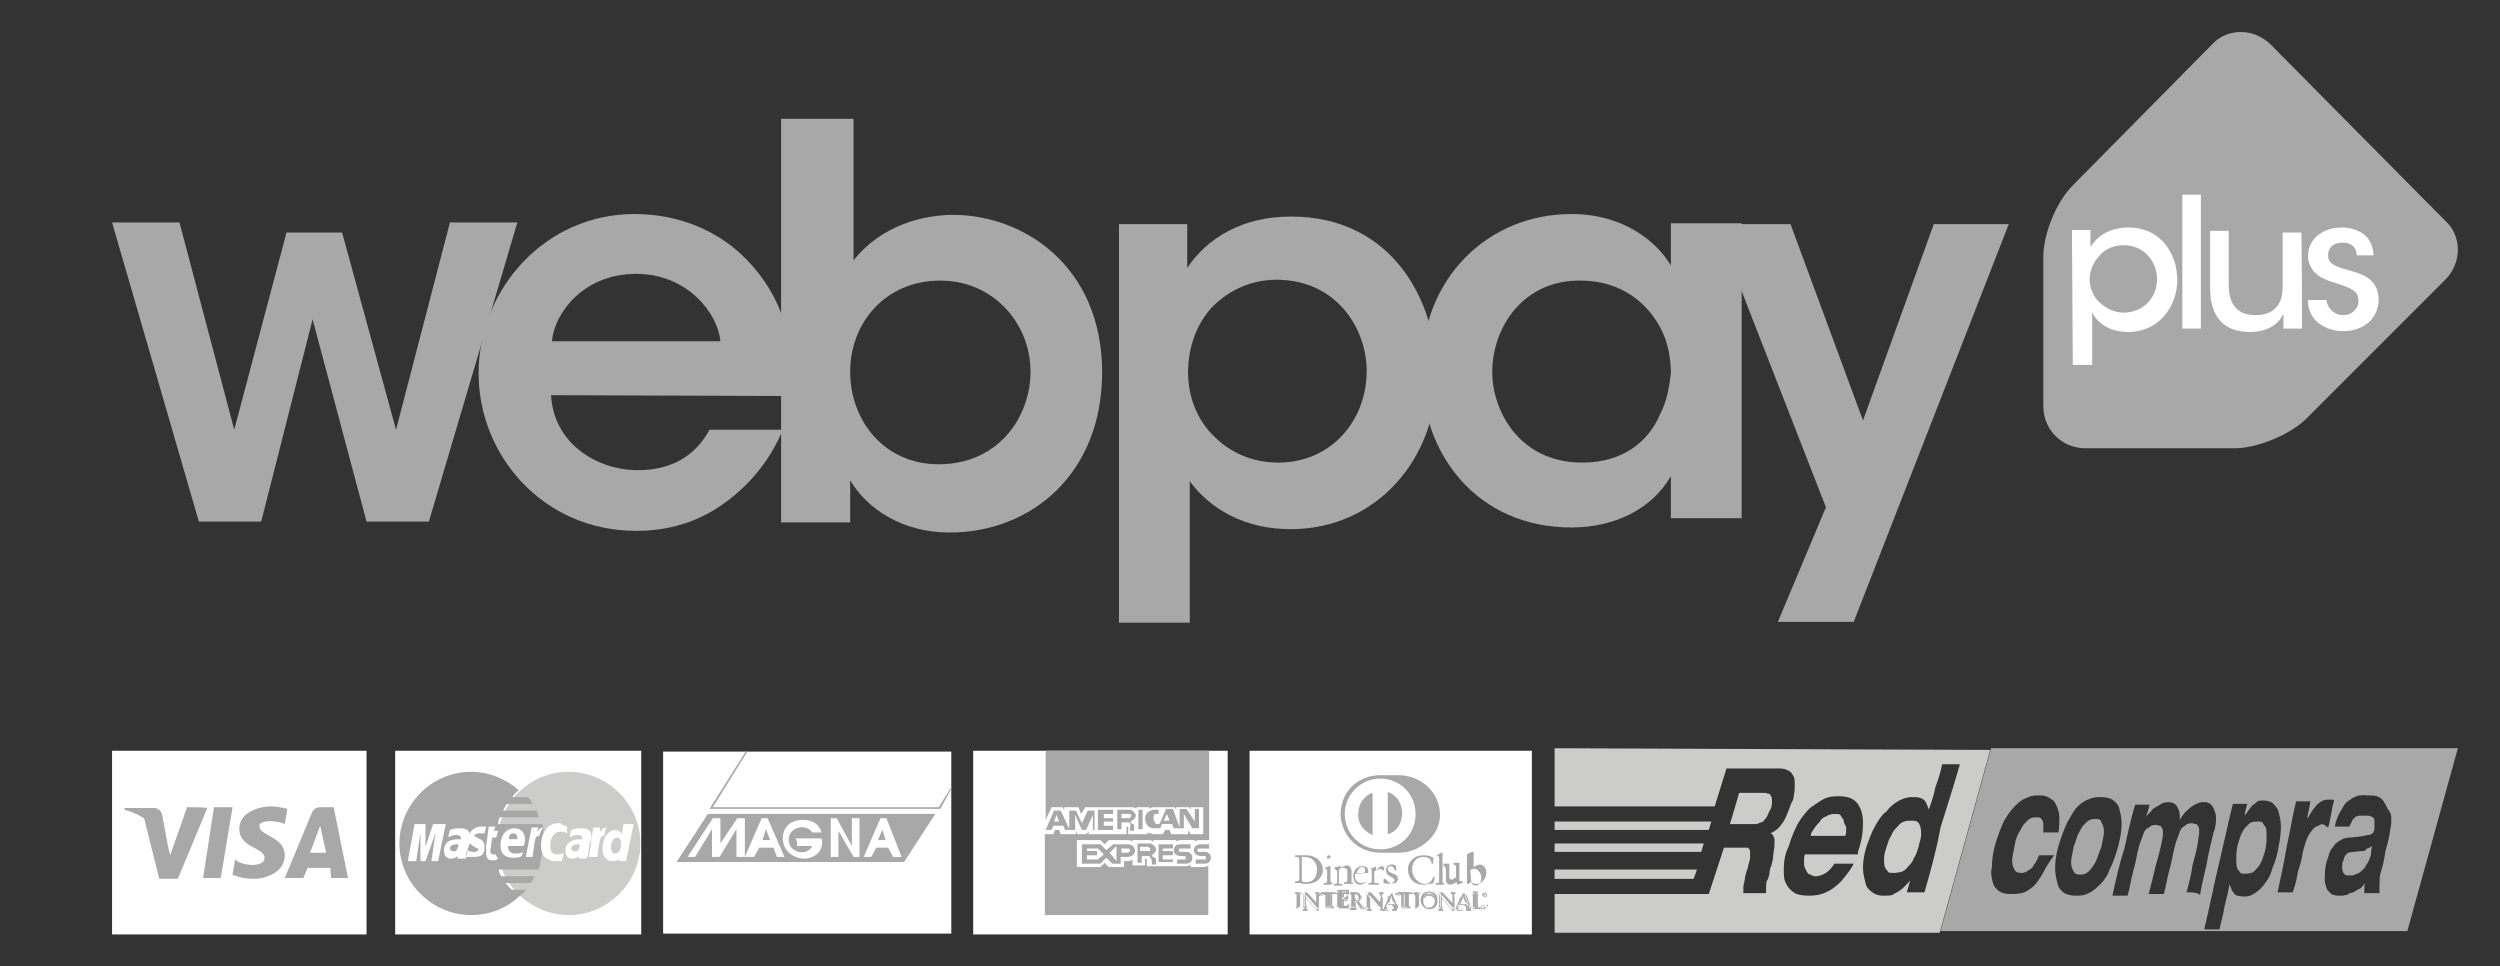 <?xml version="1.0" encoding="utf-8"?>
<!-- Generator: Adobe Illustrator 21.1.0, SVG Export Plug-In . SVG Version: 6.00 Build 0)  -->
<svg version="1.1" id="Layer_1" xmlns="http://www.w3.org/2000/svg" xmlns:xlink="http://www.w3.org/1999/xlink" x="0px" y="0px"
	 viewBox="0 0 296.7 114.7" style="enable-background:new 0 0 296.7 114.7;" xml:space="preserve">
<rect x="0" y="0" width="296.7" height="114.7" fill="#333333" stroke="none"/>
<style type="text/css">
	.st0{fill:#FFFFFF;}
	.st1{fill:#A9A8A8;}
	.st2{fill:#CCCCCA;}
</style>
<g>
	<g>
		<polygon class="st0" points="78.7,89.2 112.9,89.2 112.9,110.8 78.7,110.8 		"/>
		<g>
			<polygon class="st1" points="90.5,99.7 91.4,99.7 90.9,98.4 			"/>
			<path class="st1" d="M104.2,99.7h0.9l-0.4-1.3C104.7,98.6,104.2,99.7,104.2,99.7z"/>
			<path class="st1" d="M84,96.6l-3.7,5.7h27l3.7-5.7H84z M88.3,101.7h-0.9v-3.3l-2,3.3h-0.9v-3.3l-2,3.3h-0.9l3-4.6h0.9v3l2-3h0.9
				V101.7z M92.2,101.7l-0.4-1.1h-1.7l-0.6,1.1h-1.1l2-4.6h0.7l2,4.6H92.2z M95.5,101.9c-1.3,0-2.6-0.9-2.6-2.4
				c0-1.3,0.9-2.2,2.4-2.2c1.3,0,2,0.7,2.2,1.5c-0.4,0-0.7,0-1.1,0c-0.7-1.1-2.8-0.7-2.8,0.9c0,1.5,2.2,2,2.8,0.7
				c-0.6,0-1.3,0-1.8,0c0-0.4,0-0.6-0.2-0.9c1.1,0,2,0,3.1,0C97.9,101,96.6,101.9,95.5,101.9z M102.2,101.7h-0.9l-1.8-3.1v3.1h-0.9
				v-4.6h0.7l1.8,3.3v-3.3h0.9v4.6H102.2z M106,101.7l-0.6-1.1H104l-0.6,1.1h-0.9l2-4.6h0.7l1.8,4.6H106z"/>
		</g>
		<polygon class="st1" points="88.5,89.2 84.2,96 111.6,96 112.9,93.6 112.9,93.4 111.4,95.8 84.6,95.8 88.7,89.2 		"/>
	</g>
	<rect x="46.9" y="89.1" class="st0" width="29.2" height="21.8"/>
	<rect x="13.3" y="89.1" class="st0" width="30.2" height="21.8"/>
	<g>
		<g>
			<path class="st1" d="M248.6,97.2c-0.4,0-0.7,0.1-1,0.4c-0.3,0.3-0.6,0.6-0.8,1.1c-0.3,0.4-0.4,1.1-0.7,1.8
				c-0.1,0.7-0.3,1.3-0.3,1.8s0.1,0.8,0.3,1.1c0.1,0.3,0.4,0.4,0.8,0.4c0.4,0,0.7-0.1,1-0.4c0.3-0.3,0.6-0.7,0.8-1.1
				c0.3-0.6,0.4-1.1,0.7-1.8c0.1-0.7,0.3-1.3,0.3-1.8c0-0.4-0.1-0.8-0.3-1.1C249.3,97.2,249.1,97.2,248.6,97.2z"/>
			<path class="st1" d="M268.5,97.6c-0.1-0.1-0.4-0.1-0.6-0.1c-0.3,0-0.4,0-0.7,0.1c-0.3,0.1-0.4,0.3-0.7,0.6
				c-0.3,0.3-0.4,0.6-0.6,1c-0.1,0.4-0.3,0.8-0.4,1.4s-0.1,1-0.1,1.4c0,0.4,0,0.7,0.1,1c0.1,0.3,0.3,0.4,0.4,0.6
				c0.1,0.1,0.4,0.1,0.6,0.1c0.3,0,0.4-0.1,0.7-0.1c0.3-0.1,0.4-0.3,0.7-0.6c0.3-0.3,0.4-0.6,0.6-1c0.1-0.4,0.3-0.8,0.4-1.4
				s0.1-1,0.1-1.4c0-0.4,0-0.7-0.1-1C268.7,97.9,268.6,97.8,268.5,97.6z"/>
			<path class="st1" d="M236.3,88.8l-6,21.7h55.4l6-21.7H236.3z M242.3,103.9c-0.4,0.6-0.7,1.1-1.1,1.4c-0.4,0.3-0.8,0.6-1.3,0.7
				s-0.8,0.1-1.3,0.1c-0.6,0-1-0.1-1.3-0.3c-0.4-0.3-0.7-0.6-0.8-1.1c-0.1-0.4-0.3-1.1-0.1-1.8c0-0.7,0.1-1.7,0.4-2.7
				c0.3-1,0.6-1.8,1-2.7c0.4-0.7,0.8-1.3,1.3-1.8c0.4-0.4,0.8-0.8,1.4-1c0.6-0.3,1-0.3,1.5-0.3c0.3,0,0.6,0,0.8,0.1
				c0.3,0.1,0.6,0.3,0.7,0.4c0.3,0.1,0.4,0.4,0.6,0.8c0.1,0.3,0.3,0.7,0.3,1.3s0,1.1-0.1,1.8c-0.6,0-1.3,0-1.8,0c0-0.4,0-0.8,0-1.1
				c-0.1-0.3-0.1-0.4-0.3-0.6c-0.1-0.1-0.4-0.1-0.6-0.1c-0.4,0-0.7,0.1-1,0.4c-0.3,0.3-0.6,0.6-0.8,1.1c-0.3,0.4-0.6,1.1-0.7,1.8
				c-0.1,0.7-0.3,1.3-0.3,1.8s0.1,0.8,0.3,1.1c0.1,0.3,0.4,0.4,0.8,0.4c0.3,0,0.6-0.1,0.8-0.3c0.3-0.1,0.6-0.4,0.7-0.7
				c0.3-0.3,0.4-0.7,0.6-1.1c0.6,0,1.3,0,1.8,0C243,102.5,242.7,103.2,242.3,103.9z M249.3,104.9c-0.4,0.4-0.8,0.8-1.4,1.1
				c-0.6,0.3-1,0.3-1.5,0.3c-0.6,0-1-0.1-1.4-0.3c-0.4-0.3-0.7-0.6-0.8-1.1c-0.1-0.4-0.3-1.1-0.3-1.8s0.1-1.7,0.4-2.7
				c0.3-1,0.6-1.8,1-2.7c0.4-0.7,0.7-1.3,1.1-1.8c0.4-0.4,0.8-0.8,1.4-1c0.6-0.3,1-0.3,1.5-0.3c0.6,0,1,0.1,1.4,0.3
				c0.4,0.3,0.7,0.6,0.8,1c0.1,0.4,0.3,1.1,0.3,1.8c0,0.7-0.1,1.5-0.4,2.7c-0.3,1-0.6,2-1,2.7C250.2,103.8,249.8,104.4,249.3,104.9z
				 M259.5,105.9c0.3-1.1,0.6-2.3,0.7-3.2c0.3-1.1,0.6-2.1,0.7-3.2c0.1-0.4,0.1-0.7,0.1-0.8c0-0.3,0-0.4-0.1-0.6
				c-0.1-0.1-0.1-0.3-0.3-0.3s-0.3-0.1-0.4-0.1s-0.4,0-0.6,0.1s-0.4,0.3-0.6,0.4c-0.1,0.1-0.3,0.4-0.4,0.8c-0.1,0.3-0.3,0.7-0.4,1.1
				c-0.3,1-0.4,2-0.7,3c-0.3,1-0.4,2-0.7,3c-0.6,0-1.3,0-1.8,0c0.3-1.1,0.6-2.3,0.8-3.2c0.3-1.1,0.6-2.1,0.8-3.2
				c0.1-0.4,0.1-0.7,0.1-0.8c0-0.3,0-0.4-0.1-0.6c-0.1-0.1-0.1-0.3-0.3-0.3c-0.1,0-0.3-0.1-0.4-0.1c-0.1,0-0.4,0-0.6,0.1
				c-0.1,0.1-0.4,0.3-0.6,0.4c-0.1,0.1-0.3,0.4-0.4,0.8c-0.1,0.3-0.3,0.7-0.4,1.1c-0.3,1-0.4,2-0.7,3c-0.3,1-0.4,2-0.7,3
				c-0.6,0-1.3,0-1.8,0c0.4-1.8,0.8-3.7,1.4-5.5c0.4-1.8,0.8-3.7,1.3-5.3c0.6,0,1.1,0,1.7,0c-0.1,0.6-0.3,1-0.4,1.5l0,0
				c0.1-0.3,0.3-0.4,0.6-0.7c0.1-0.3,0.4-0.4,0.7-0.6c0.3-0.1,0.4-0.3,0.7-0.4c0.3-0.1,0.6-0.1,0.7-0.1c0.3,0,0.6,0.1,0.8,0.3
				c0.1,0.1,0.3,0.4,0.4,0.7s0.1,0.7,0.1,1.1c0.4-0.7,0.8-1.1,1.3-1.5c0.4-0.3,1-0.6,1.4-0.6c0.3,0,0.6,0,0.7,0.1
				c0.3,0.1,0.4,0.3,0.6,0.6c0.1,0.3,0.3,0.7,0.3,1.1c0,0.4,0,1.1-0.3,1.8c-0.3,1.3-0.6,2.4-0.8,3.7c-0.3,1.3-0.6,2.5-0.8,3.7
				C260.7,105.9,260.2,105.9,259.5,105.9z M268.9,104.7c-0.4,0.6-0.8,1-1.3,1.3c-0.4,0.3-0.8,0.4-1.3,0.4c-0.3,0-0.6-0.1-0.8-0.1
				c-0.3-0.1-0.4-0.3-0.6-0.6c-0.1-0.3-0.3-0.6-0.3-0.8l0,0c-0.1,0.8-0.4,1.8-0.6,2.7c-0.1,0.8-0.4,1.8-0.6,2.7c-0.6,0-1.3,0-1.8,0
				c0.6-2.5,1.1-5.1,1.7-7.6c0.6-2.5,1.1-4.9,1.7-7.3c0.6,0,1.1,0,1.7,0c-0.1,0.4-0.3,1-0.3,1.4l0,0c0.3-0.4,0.6-0.8,0.8-1.1
				c0.3-0.3,0.6-0.4,0.7-0.6c0.3-0.1,0.4-0.1,0.7-0.1c0.4,0,0.8,0.1,1.1,0.3c0.3,0.3,0.6,0.6,0.7,1c0.1,0.4,0.3,1,0.3,1.8
				c0,0.7-0.1,1.5-0.3,2.5c-0.1,0.8-0.4,1.7-0.7,2.4C269.6,103.5,269.3,104.2,268.9,104.7z M274.7,98.2c-0.3,0.3-0.6,0.7-0.8,1.1
				c-0.3,0.6-0.4,1.1-0.6,1.8c-0.1,0.8-0.3,1.5-0.6,2.4c-0.1,0.8-0.3,1.5-0.6,2.4c-0.6,0-1.3,0-1.8,0c0.4-1.8,0.8-3.7,1.1-5.5
				c0.4-1.8,0.7-3.7,1.1-5.3c0.6,0,1.1,0,1.7,0c-0.1,0.7-0.3,1.4-0.4,2.1l0,0c0.3-0.4,0.4-0.7,0.7-1.1c0.3-0.3,0.4-0.6,0.6-0.7
				c0.1-0.1,0.4-0.3,0.6-0.4c0.3-0.1,0.4-0.1,0.7-0.1c0.1,0,0.1,0,0.3,0c0.1,0,0.3,0,0.3,0.1c-0.3,1.1-0.4,2.3-0.7,3.2
				c-0.1-0.1-0.3-0.1-0.4-0.3c-0.1,0-0.3-0.1-0.4-0.1C275.4,97.9,275.1,98,274.7,98.2z M283.8,97.2c0,0.4,0,0.7-0.1,1.1
				c-0.1,0.8-0.3,1.8-0.6,2.7c-0.1,0.8-0.3,1.8-0.6,2.7c-0.1,0.4-0.1,0.8-0.1,1.3c0,0.4,0,0.7,0,1c-0.6,0-1.3,0-1.8,0
				c0-0.1,0-0.4,0-0.6c0-0.1,0-0.4,0.1-0.6c-0.3,0.3-0.4,0.6-0.7,0.7c-0.3,0.1-0.6,0.4-0.7,0.4c-0.3,0.1-0.6,0.1-0.7,0.3
				c-0.3,0-0.4,0.1-0.7,0.1c-0.4,0-0.7,0-1-0.1c-0.3-0.1-0.4-0.3-0.7-0.6c-0.1-0.3-0.3-0.7-0.3-1.1c0-0.4,0-1,0.1-1.7
				c0.1-0.6,0.3-1,0.4-1.4c0.1-0.4,0.3-0.7,0.6-1c0.1-0.3,0.4-0.4,0.6-0.6c0.3-0.1,0.4-0.3,0.7-0.3c0.3-0.1,0.4-0.1,0.7-0.1
				c0.7-0.1,1.3-0.1,2-0.3c0.1,0,0.3,0,0.4-0.1c0.1-0.1,0.3-0.1,0.3-0.3c0.1-0.1,0.1-0.4,0.1-0.7c0-0.3,0-0.6,0-0.7
				c0-0.1-0.1-0.3-0.4-0.4c-0.1-0.1-0.4-0.1-0.8-0.1c-0.1,0-0.4,0-0.6,0c-0.1,0-0.3,0.1-0.4,0.1c-0.1,0.1-0.3,0.3-0.4,0.4
				c-0.1,0.3-0.3,0.6-0.4,0.8c-0.6,0-1.1,0-1.7,0c0.1-0.7,0.4-1.3,0.6-1.7c0.3-0.4,0.4-0.8,0.7-1.1c0.3-0.3,0.6-0.4,0.8-0.6
				c0.3-0.1,0.6-0.3,0.8-0.3c0.3,0,0.6-0.1,0.8,0c0.6,0,1,0,1.3,0.1c0.3,0.1,0.6,0.3,0.8,0.6c0.1,0.3,0.3,0.4,0.4,0.8
				C283.8,96.5,283.8,96.8,283.8,97.2z"/>
			<path class="st1" d="M280.4,101c-0.4,0-0.7,0.1-1.1,0.1c-0.3,0-0.4,0.1-0.6,0.1c-0.1,0-0.3,0.3-0.4,0.4c-0.1,0.1-0.1,0.4-0.3,0.8
				c0,0.3-0.1,0.6,0,0.8c0,0.3,0.1,0.4,0.3,0.6c0.1,0.1,0.3,0.1,0.6,0.1c0.1,0,0.4,0,0.6-0.1c0.1-0.1,0.4-0.1,0.6-0.3
				c0.1-0.1,0.4-0.3,0.6-0.6c0.1-0.3,0.3-0.4,0.4-0.7s0.3-0.6,0.3-1c0-0.3,0.1-0.6,0.1-0.8c-0.1,0.1-0.4,0.3-0.6,0.3
				C280.7,101,280.6,101,280.4,101z"/>
		</g>
		<g>
			<path class="st2" d="M218.8,97.3c-0.1-0.1-0.3-0.4-0.4-0.6c-0.1-0.1-0.4-0.1-0.7-0.1s-0.7,0.1-1,0.3c-0.3,0.1-0.6,0.3-0.7,0.6
				c-0.3,0.3-0.4,0.4-0.6,0.7s-0.3,0.4-0.4,0.6s-0.1,0.3-0.1,0.4l0,0c1.4,0,2.7,0,4.1,0l0,0c0-0.1,0.1-0.3,0.1-0.4
				c0-0.1,0-0.4,0-0.7C218.9,97.8,218.8,97.6,218.8,97.3z"/>
			<polygon class="st2" points="203.1,97.5 184.5,97.5 184.5,98.5 202.8,98.5 			"/>
			<polygon class="st2" points="202.2,100.1 184.5,100.1 184.5,101.1 201.9,101.1 			"/>
			<path class="st2" d="M227.5,97.5c-0.1-0.1-0.4-0.1-0.7-0.1c-0.3,0-0.6,0-0.8,0.1c-0.3,0.1-0.6,0.3-0.8,0.6
				c-0.3,0.3-0.6,0.6-0.7,1c-0.3,0.4-0.4,0.8-0.6,1.4s-0.3,1-0.3,1.4c0,0.4,0,0.7,0.1,1c0.1,0.3,0.3,0.4,0.4,0.6
				c0.1,0.1,0.4,0.1,0.7,0.1s0.6-0.1,0.8-0.1c0.3-0.1,0.6-0.3,0.8-0.6c0.3-0.3,0.6-0.6,0.7-1c0.3-0.4,0.4-0.8,0.6-1.4
				c0.1-0.6,0.3-1,0.3-1.4c0-0.4,0-0.7-0.1-1C227.8,97.8,227.7,97.6,227.5,97.5z"/>
			<path class="st2" d="M184.5,88.8v6.9h19l1.4-4.5c2.1,0,4.2,0,6.3,0c0.4,0,0.8,0.1,1.1,0.3c0.3,0.1,0.4,0.4,0.6,0.7
				c0.1,0.3,0.1,0.6,0.1,1s0,0.7-0.1,1.1c0,0.4-0.1,0.7-0.3,1c-0.3,0.8-0.6,1.7-1,2.3s-0.8,1-1.5,1.3l0,0c0.1,0,0.3,0.1,0.4,0.4
				c0.1,0.1,0.1,0.4,0.1,0.7s0,0.6-0.1,1c0,0.3-0.1,0.7-0.1,1c-0.1,0.3-0.1,0.7-0.3,1c0,0.1-0.1,0.4-0.1,0.7
				c-0.1,0.3-0.1,0.6-0.3,0.8c-0.1,0.3-0.1,0.6-0.1,0.8c0,0.3,0,0.6,0,0.7c-0.8,0-1.7,0-2.7,0c0-0.1,0-0.3,0-0.6
				c0-0.1,0-0.4,0.1-0.6c0-0.3,0.1-0.4,0.1-0.7c0.1-0.3,0.1-0.6,0.3-1c0.1-0.6,0.3-1,0.3-1.3c0-0.3,0-0.6,0-0.8
				c0-0.1-0.1-0.3-0.3-0.4c0.4,0,0.1,0,0,0c-1,0-2,0-2.8,0l-1.8,5.5h-1.1l0,0l0,0l0,0l0,0l0,0l0,0l0,0l0,0l0,0l0,0l0,0l0,0l0,0l0,0
				l0,0l0,0l0,0l0,0l0,0l0,0l0,0l0,0l0,0l0,0l0,0l0,0l0,0l0,0l0,0l0,0l0,0l0,0l0,0l0,0l0,0l0,0l0,0l0,0h-17.2v-1.8h16.5l0.4-1.1
				h-16.9v7.5h45.7l6-21.7L184.5,88.8L184.5,88.8z M220.5,101.4c-2.1,0-4.2,0-6.3,0l0,0c-0.1,0.3-0.1,0.6-0.1,0.8
				c0,0.3,0,0.6,0.1,0.8s0.3,0.6,0.4,0.7c0.3,0.1,0.6,0.3,0.8,0.3c0.4,0,0.8-0.1,1.3-0.4c0.4-0.3,0.7-0.6,1-1.1c0.7,0,1.5,0,2.3,0
				c-0.4,0.8-1,1.5-1.5,2.1c-0.6,0.6-1.1,1-1.8,1.3c-0.6,0.3-1.3,0.4-2,0.4s-1.3-0.1-1.7-0.3c-0.4-0.3-0.8-0.6-1-1.1
				c-0.3-0.4-0.3-1.1-0.3-1.8c0-0.7,0.1-1.7,0.6-2.7c0.3-1,0.7-2,1.1-2.7s1-1.4,1.4-1.8c0.6-0.4,1.1-0.8,1.7-1.1
				c0.6-0.3,1.3-0.3,1.8-0.3c1,0,1.7,0.3,2.1,0.8s0.7,1.3,0.7,2.3s-0.1,2.1-0.6,3.5C220.5,101.1,220.5,101.3,220.5,101.4z
				 M228.4,105.9c-0.7,0-1.4,0-2.1,0c0.1-0.4,0.3-1,0.4-1.4l0,0c-0.4,0.4-0.7,0.8-1.1,1.1c-0.4,0.3-0.7,0.4-1,0.6
				c-0.3,0.1-0.7,0.1-1,0.1c-0.6,0-1-0.1-1.4-0.4c-0.4-0.3-0.7-0.6-0.8-1.1c-0.1-0.4-0.3-1.1-0.3-1.8c0-0.7,0.1-1.5,0.4-2.5
				c0.3-0.8,0.6-1.7,1-2.4c0.4-0.7,0.8-1.4,1.4-1.8c0.4-0.6,1-1,1.5-1.3c0.6-0.3,1.1-0.4,1.5-0.4s0.7,0,1,0.1
				c0.3,0.1,0.6,0.3,0.7,0.6c0.1,0.3,0.3,0.6,0.3,0.8l0,0c0.3-0.8,0.6-1.7,0.8-2.7c0.3-0.8,0.6-1.7,0.8-2.7c0.7,0,1.4,0,2.1,0
				c-0.7,2.5-1.5,4.9-2.3,7.5C229.8,101,229.1,103.4,228.4,105.9z"/>
			<path class="st2" d="M209,97.6c0.1,0,0.3-0.1,0.4-0.3c0.1-0.1,0.3-0.3,0.4-0.6c0.1-0.3,0.3-0.6,0.4-0.8c0.1-0.4,0.1-0.7,0.1-0.8
				c0-0.3,0-0.4-0.1-0.6c-0.1-0.1-0.1-0.3-0.3-0.3s-0.3-0.1-0.4-0.1c-1,0-2,0-3.1,0c-0.4,1.3-0.7,2.5-1.1,3.7c1.1,0,2.1,0,3.1,0
				C208.7,97.8,208.8,97.6,209,97.6z"/>
		</g>
	</g>
	<g>
		<g>
			<polygon class="st1" points="26.2,104.2 24.1,104.2 25.4,95.8 27.6,95.8 			"/>
			<path class="st1" d="M22.2,95.8l-2,5.7l-0.3-1.2l0,0l-0.7-3.7c0,0-0.2-0.7-1-0.7h-3.4v0.2c0,0,1,0.2,2.3,1l1.8,7.2h2.2l3.5-8.4
				C24.6,95.8,22.2,95.8,22.2,95.8z"/>
			<path class="st1" d="M39.3,104.2h2l-1.7-8.4H38c-0.8,0-1,0.7-1,0.7l-3.2,7.7H36l0.5-1.2h2.7L39.3,104.2z M36.8,101.2L38,98
				l0.7,3.2H36.8z"/>
			<path class="st1" d="M33.8,97.8l0.3-1.8c0,0-1-0.3-2-0.3c-1,0-3.7,0.5-3.7,2.7c0,2.2,3,2.2,3,3.4s-2.7,1-3.5,0.2l-0.3,1.8
				c0,0,1,0.5,2.5,0.5s3.7-0.8,3.7-2.8c0-2.2-3-2.3-3-3.4C30.6,97.3,32.8,97.3,33.8,97.8z"/>
		</g>
		<path class="st1" d="M19.9,100.3l-0.7-3.7c0,0-0.2-0.7-1-0.7h-3.4v0.2c0,0,1.7,0.3,3.2,1.7C19.4,98.8,19.9,100.3,19.9,100.3z"/>
	</g>
	<g>
		<rect x="148.3" y="89.1" class="st0" width="33.5" height="21.8"/>
		<g>
			<path class="st1" d="M162.9,99.1v-5c-1,0.3-1.7,1.3-1.7,2.5C161.1,97.7,161.9,98.7,162.9,99.1z"/>
			<path class="st1" d="M163.8,101.2h2.2c2.5,0,4.9-2,4.9-4.5c0-2.7-2.3-4.7-4.9-4.7h-2.2c-2.5,0-4.7,1.8-4.7,4.7
				C159.2,99.2,161.2,101.2,163.8,101.2z M163.8,92.4c2.3,0,4.2,1.8,4.2,4.2s-1.8,4.2-4.2,4.2c-2.3,0-4.2-1.8-4.2-4.2
				S161.6,92.4,163.8,92.4z"/>
			<path class="st1" d="M166.4,96.5c0-1.2-0.7-2.2-1.7-2.5v5C165.8,98.7,166.4,97.7,166.4,96.5z"/>
			<path class="st1" d="M155,104.9c1.7,0,2-1.2,2-1.7c0-0.8-0.7-1.7-2-1.7c-0.3,0-0.7,0-0.8,0c-0.2,0-0.3,0-0.5,0v0.2
				c0.2,0,0.5,0,0.5,0.3v2.3c0,0.3-0.2,0.3-0.5,0.3v0.2c0.2,0,0.5,0,0.7,0C154.5,104.9,154.7,104.9,155,104.9z M154.5,101.7
				c0.2,0,0.2,0,0.3,0c1,0,1.5,0.7,1.5,1.5c0,0.7-0.3,1.5-1.3,1.5c-0.2,0-0.5,0-0.5-0.3C154.5,104.4,154.5,101.7,154.5,101.7z"/>
			<path class="st1" d="M158.2,104.9L158.2,104.9L158.2,104.9c-0.2-0.2-0.3-0.2-0.3-0.3v-1.8l0,0c0,0,0,0-0.2,0c0,0-0.3,0.2-0.5,0.2
				l0,0c0.2,0.2,0.3,0.2,0.3,0.3v1.3c0,0.2-0.2,0.2-0.2,0.2h-0.2v0.2c0.2,0,0.3,0,0.5,0S158.1,104.9,158.2,104.9z"/>
			<path class="st1" d="M157.7,101.9c0.2,0,0.2-0.2,0.2-0.2c0-0.2-0.2-0.2-0.2-0.2c-0.2,0-0.2,0.2-0.2,0.2
				C157.4,101.9,157.6,101.9,157.7,101.9z"/>
			<path class="st1" d="M160.7,104.8L160.7,104.8c-0.2,0-0.3,0-0.3-0.2v-1.2c0-0.3-0.2-0.7-0.5-0.7c-0.3,0-0.5,0.2-0.8,0.3v-0.3l0,0
				c-0.2,0.2-0.5,0.2-0.7,0.2v0.2c0.2,0.2,0.3,0.2,0.3,0.3v1.3c0,0.2-0.2,0.2-0.2,0.2h-0.2v0.2c0.2,0,0.3,0,0.5,0s0.3,0,0.5,0v-0.2
				h-0.2c-0.2,0-0.2,0-0.2-0.2v-1.5c0.2-0.2,0.3-0.2,0.5-0.2c0.3,0,0.5,0.2,0.5,0.3v1.2c0,0.2-0.2,0.2-0.2,0.2h-0.2v0.2
				c0.2,0,0.3,0,0.5,0C160.4,104.9,160.6,104.9,160.7,104.8L160.7,104.8L160.7,104.8z"/>
			<path class="st1" d="M162.4,103.6L162.4,103.6C162.6,103.6,162.6,103.6,162.4,103.6c0-0.7-0.3-0.8-0.8-0.8c-0.3,0-1,0.3-1,1.2
				c0,0.3,0.2,1,0.8,1c0.3,0,0.7-0.2,0.8-0.5l0,0c-0.2,0.2-0.3,0.3-0.7,0.3c-0.3,0-0.7-0.3-0.7-0.8c0-0.2,0-0.2,0-0.3L162.4,103.6
				L162.4,103.6z M161.7,102.9c0.3,0,0.3,0.2,0.3,0.5c0,0,0,0.2-0.2,0.2h-0.8C161.2,103.1,161.4,102.9,161.7,102.9z"/>
			<path class="st1" d="M163.8,103.1c0.2,0,0.2,0.2,0.3,0.2c0.2,0,0.2-0.2,0.2-0.2c0-0.2-0.2-0.3-0.3-0.3c-0.3,0-0.5,0.3-0.7,0.5
				l0,0v-0.5l0,0c0,0-0.2,0.2-0.7,0.3l0,0c0,0,0.2,0,0.2,0.2v1.3c0,0.2-0.2,0.2-0.2,0.2h-0.2v0.2c0.2,0,0.3,0,0.5,0s0.3,0,0.7,0
				v-0.2h-0.3c-0.2,0-0.2,0-0.2-0.2v-1.2C163.4,103.3,163.6,103.1,163.8,103.1z"/>
			<path class="st1" d="M165.1,104.8c-0.3,0-0.5-0.3-0.7-0.5h-0.2v0.5C164.6,104.9,164.9,104.9,165.1,104.8c0.5,0.2,0.8-0.2,0.8-0.5
				c0-0.8-1.2-0.5-1.2-1.2c0-0.2,0.2-0.3,0.3-0.3c0.3,0,0.5,0.2,0.5,0.5h0.2v-0.5c-0.2-0.2-0.3-0.2-0.5-0.2c-0.5,0-0.7,0.3-0.7,0.7
				c0,0.8,1,0.7,1,1.2C165.4,104.6,165.4,104.8,165.1,104.8z"/>
			<path class="st1" d="M170.1,104.8l0.2-0.7h-0.2c-0.2,0.5-0.5,0.8-1,0.8c-0.7,0-1.5-0.7-1.5-1.7c0-1.2,0.8-1.5,1.3-1.5
				c0.5,0,1,0.2,1,0.8h0.2v-0.7c-0.3-0.2-0.7-0.3-1.2-0.3c-1,0-1.8,0.7-1.8,1.7c0,1,0.7,1.8,1.8,1.8
				C169.5,104.9,170,104.9,170.1,104.8z"/>
			<path class="st1" d="M170.5,101.6c0.2,0,0.3,0,0.3,0.3v2.7c0,0.2-0.2,0.2-0.2,0.2h-0.2v0.2c0.2,0,0.3,0,0.5,0c0.2,0,0.3,0,0.5,0
				v-0.2l0,0c-0.2,0-0.2,0-0.2-0.2v-3.4l0,0c0,0,0,0-0.2,0C170.8,101.4,170.6,101.4,170.5,101.6L170.5,101.6L170.5,101.6z"/>
			<path class="st1" d="M171.6,103.3v1.2c0,0.3,0.3,0.5,0.5,0.5c0.3,0,0.5-0.2,0.8-0.3v0.3l0,0c0.2,0,0.5-0.2,0.7-0.2v-0.2h-0.2
				c0,0-0.2,0-0.2-0.2v-1.8v-0.2c0,0-0.3,0-0.7,0v0.2c0.2,0,0.3,0.2,0.3,0.2v1.3c-0.2,0.2-0.5,0.3-0.5,0.3c-0.3,0-0.3-0.3-0.3-0.5
				v-1.2c0-0.2,0-0.2,0-0.2s-0.5,0-0.7,0v0.2C171.6,102.9,171.6,103.1,171.6,103.3z"/>
			<path class="st1" d="M174.1,101.9v2.2c0,0.3,0,0.5,0,0.8h0.2l0.2-0.2c0.2,0,0.3,0.2,0.7,0.2c0.7,0,1.2-0.7,1.2-1.3
				c0-0.5-0.3-1-0.8-1c-0.3,0-0.5,0.2-0.7,0.3v-1.8l0,0c0,0,0,0-0.2,0s-0.3,0.2-0.5,0.2l0,0C174,101.6,174.1,101.6,174.1,101.9z
				 M174.5,103.3c0.2-0.2,0.3-0.2,0.5-0.2c0.3,0,0.8,0.5,0.8,1c0,0.5-0.2,1-0.7,1c-0.3,0-0.5-0.3-0.5-0.5L174.5,103.3L174.5,103.3z"
				/>
			<path class="st1" d="M153.7,105.9L153.7,105.9L153.7,105.9c0.2,0,0.2,0,0.2,0.2v1.3c0,0.2-0.2,0.2-0.2,0.2l0,0l0,0
				c0.2,0,0.2,0,0.3,0c0.2,0,0.3,0,0.3,0l0,0l0,0c-0.2,0-0.2,0-0.2-0.2v-1.3c0-0.2,0.2-0.2,0.2-0.2l0,0l0,0c-0.2,0-0.3,0-0.3,0
				C153.9,105.9,153.7,105.9,153.7,105.9z"/>
			<path class="st1" d="M154,105.9c-0.2,0-0.3,0-0.3,0l0,0v0.2l0,0l0,0c0.2,0,0.2,0,0.2,0.2v1.3c0,0.2-0.2,0.2-0.2,0.2l0,0l0,0l0,0
				l0,0l0,0l0,0c0.2,0,0.3,0,0.3,0h0.3l0,0v-0.2l0,0l0,0c-0.2,0-0.2,0-0.2-0.2v-1.3c0-0.2,0.2-0.2,0.2-0.2l0,0l0,0v-0.2l0,0l0,0
				C154.4,105.9,154.2,105.9,154,105.9z M154.5,106.1L154.5,106.1c-0.2,0-0.2,0-0.2,0.2v1.3c0,0.2,0.2,0.2,0.2,0.2l0,0l0,0
				c-0.2,0-0.3,0-0.3,0h-0.3l0,0l0,0c0.2,0,0.2,0,0.2-0.2v-1.3c0-0.2-0.2-0.2-0.2-0.2l0,0l0,0c0.2,0,0.3,0,0.3,0
				C154.2,105.9,154.4,105.9,154.5,106.1L154.5,106.1z"/>
			<path class="st1" d="M156,105.9L156,105.9L156,105.9c0.2,0,0.3,0.2,0.3,0.3v1l0,0l0,0l-1.2-1.3H155c-0.2,0-0.2,0-0.3,0l0,0l0,0
				c0.2,0,0.2,0.2,0.2,0.2v1.3c0,0.2,0,0.3-0.2,0.3l0,0l0,0c0.2,0,0.2,0,0.3,0c0.2,0,0.2,0,0.3,0l0,0l0,0c-0.2,0-0.3-0.2-0.3-0.3
				v-1.2l1.3,1.5h0.2c0-0.2,0-0.2,0-0.3v-1.2c0-0.3,0.2-0.3,0.2-0.3l0,0l0,0c-0.2,0-0.2,0-0.3,0C156.2,105.9,156,105.9,156,105.9z"
				/>
			<path class="st1" d="M156.4,105.9c-0.2,0-0.2,0-0.3,0l0,0v0.2l0,0l0,0c0,0,0.2,0,0.2,0.2v1l-1.2-1.3c-0.2,0-0.2,0-0.2,0
				c-0.2,0-0.2,0-0.3,0l0,0v0.2l0,0l0,0c0.2,0,0.2,0,0.2,0.2v1.2c0,0.2,0,0.3-0.2,0.3l0,0l0,0v0.2l0,0l0,0c0.2,0,0.2,0,0.3,0
				c0.2,0,0.2,0,0.3,0l0,0v-0.2l0,0l0,0c-0.2,0-0.2,0-0.2-0.3v-1l1.3,1.5h0.2l0,0l0,0c0,0,0-0.2,0-0.3v-1.2c0-0.3,0.2-0.3,0.2-0.3
				l0,0l0,0v-0.2l0,0l0,0C156.5,105.9,156.4,105.9,156.4,105.9z M156.7,106.1L156.7,106.1c-0.2,0-0.3,0-0.3,0.3v1.2
				c0,0.2,0,0.2,0,0.3h-0.2l-1.3-1.5v1c0,0.2,0,0.3,0.2,0.3l0,0l0,0c-0.2,0-0.2,0-0.3,0c-0.2,0-0.2,0-0.3,0l0,0l0,0
				c0.2,0,0.2-0.2,0.2-0.3v-1.2c0-0.2-0.2-0.2-0.2-0.2l0,0l0,0c0.2,0,0.2,0,0.3,0c0.2,0,0.2,0,0.2,0l1.2,1.3l0,0v-1
				c0-0.2-0.2-0.2-0.2-0.2l0,0l0,0c0.2,0,0.2,0,0.3,0C156.4,105.9,156.5,105.9,156.7,106.1L156.7,106.1L156.7,106.1z"/>
			<path class="st1" d="M158.4,105.9H157l0,0h-0.2l0,0v0.2v0.2l0,0c0-0.2,0-0.2,0.2-0.2h0.5v1.3c0,0.2-0.2,0.2-0.2,0.2l0,0l0,0
				c0.2,0,0.3,0,0.5,0c0.2,0,0.3,0,0.3,0l0,0l0,0c-0.2,0-0.2,0-0.2-0.2v-1.3L158.4,105.9c0,0.2,0.2,0.3,0.2,0.3l0,0
				C158.6,106.3,158.6,106.1,158.4,105.9c0.2,0,0.2,0,0.2,0H158.4C158.6,105.9,158.4,105.9,158.4,105.9z"/>
			<path class="st1" d="M158.6,105.9L158.6,105.9C158.6,105.9,158.4,105.9,158.6,105.9H157l0,0h-0.2l0,0l0,0l0,0l0,0v0.2v0.2l0,0
				h0.2l0,0l0,0c0-0.2,0-0.2,0.2-0.2h0.3v1.3c0,0.2,0,0.2-0.2,0.2l0,0l0,0v0.2l0,0l0,0c0.2,0,0.3,0,0.5,0c0.2,0,0.3,0,0.5,0l0,0
				v-0.2l0,0l0,0c-0.2,0-0.2,0-0.2-0.2v-1.3h0.5c0.2,0,0.2,0.2,0.2,0.2l0,0h0.2l0,0l0,0v-0.2C158.6,106.1,158.6,105.9,158.6,105.9
				L158.6,105.9L158.6,105.9L158.6,105.9z M158.6,106.1v0.2l0,0c0-0.2,0-0.3-0.2-0.3h-0.5v1.5c0,0.2,0.2,0.2,0.2,0.2l0,0l0,0
				c-0.2,0-0.3,0-0.5,0s-0.3,0-0.5,0l0,0l0,0c0.2,0,0.2,0,0.2-0.2v-1.3h-0.5c-0.2,0-0.2,0-0.2,0.2l0,0v-0.2v-0.2l0,0h0.2h1.3h0.2
				l0,0C158.6,105.9,158.6,106.1,158.6,106.1z"/>
			<path class="st1" d="M159.6,107.8c-0.2,0-0.3,0-0.3-0.2v-0.7h0.3c0.2,0,0.2,0.2,0.2,0.3l0,0c0-0.2,0-0.2,0-0.3s0-0.2,0-0.3l0,0
				c0,0.2,0,0.2-0.2,0.2h-0.3v-0.7h0.3c0.3,0,0.3,0.2,0.3,0.3l0,0c0,0,0-0.2,0-0.3v-0.2c-0.2,0-0.5,0-0.7,0c-0.2,0-0.5,0-0.7,0l0,0
				l0,0c0.2,0,0.2,0,0.2,0.2v1.3c0,0.2-0.2,0.2-0.2,0.2l0,0l0,0c0.2,0,0.5,0,0.7,0c0.2,0,0.5,0,0.7,0c0-0.2,0-0.3,0.2-0.3l0,0
				C160.1,107.6,159.9,107.8,159.6,107.8z"/>
			<path class="st1" d="M160.1,107.3L160.1,107.3c0,0.3-0.2,0.3-0.5,0.3c-0.2,0-0.3,0-0.3-0.2v-0.7h0.3c0.2,0,0.2,0.2,0.2,0.2l0,0
				h0.2l0,0l0,0c0-0.2,0-0.2,0-0.3s0-0.2,0-0.3l0,0h-0.2l0,0l0,0c0,0.2,0,0.2-0.2,0.2h-0.3v-0.7h0.3c0.3,0,0.3,0.2,0.3,0.3l0,0h0.2
				l0,0l0,0c0,0,0-0.2,0-0.3v-0.2l0,0l0,0c-0.2,0-0.5,0-0.7,0c-0.2,0-0.5,0-0.7,0l0,0v0.2l0,0l0,0c0.2,0,0.2,0,0.2,0.2v1.3
				c0,0.2-0.2,0.2-0.2,0.2l0,0l0,0l0,0l0,0l0,0l0,0c0.2,0,0.5,0,0.7,0c0.2,0,0.5,0,0.7,0l0,0l0,0
				C160.1,107.6,160.1,107.6,160.1,107.3L160.1,107.3L160.1,107.3L160.1,107.3z M160.1,107.8c-0.2,0-0.5,0-0.7,0c-0.2,0-0.5,0-0.7,0
				l0,0l0,0c0.2,0,0.2,0,0.2-0.2v-1.3c0-0.2-0.2-0.2-0.2-0.2l0,0l0,0c0.2,0,0.5,0,0.7,0c0.2,0,0.5,0,0.7,0c0,0.2,0,0.3,0,0.3l0,0
				c0-0.2,0-0.3-0.3-0.3h-0.3v0.7h0.3c0.2,0,0.2-0.2,0.2-0.2l0,0c0,0.2,0,0.2,0,0.3s0,0.2,0,0.3l0,0c0-0.2,0-0.3-0.2-0.3h-0.3v0.5
				c0,0.2,0.2,0.2,0.3,0.2c0.3,0,0.5,0,0.5-0.3l0,0C160.1,107.6,160.1,107.6,160.1,107.8z"/>
			<path class="st1" d="M161.7,107.6l-0.5-0.7l0,0c0.2,0,0.3-0.2,0.3-0.5c0-0.3-0.3-0.5-0.7-0.5c-0.2,0-0.3,0-0.3,0
				c-0.2,0-0.3,0-0.3,0l0,0l0,0c0,0,0.2,0,0.2,0.2v1.3c0,0.2-0.2,0.2-0.2,0.2l0,0l0,0c0.2,0,0.2,0,0.3,0c0.2,0,0.3,0,0.5,0l0,0l0,0
				c-0.2,0-0.2,0-0.2-0.2v-0.5l0,0h0.2l0,0c0.2,0.3,0.3,0.5,0.5,0.8h0.2c0.2,0,0.2,0,0.2,0l0,0C161.9,107.8,161.9,107.6,161.7,107.6
				z M160.9,106.9L160.9,106.9L160.9,106.9l-0.2-0.8l0,0c0,0,0,0,0.2,0c0.2,0,0.3,0.2,0.3,0.3C161.4,106.8,161.2,106.9,160.9,106.9z
				"/>
			<path class="st1" d="M161.7,107.6l-0.5-0.7c0.2,0,0.3-0.2,0.3-0.5c0-0.3-0.3-0.5-0.7-0.5c-0.2,0-0.3,0-0.3,0c-0.2,0-0.3,0-0.3,0
				l0,0v0.2l0,0l0,0c0,0,0.2,0,0.2,0.2v1.3c0,0.2,0,0.2-0.2,0.2l0,0l0,0v0.2l0,0l0,0c0.2,0,0.3,0,0.3,0c0.2,0,0.3,0,0.5,0l0,0v-0.2
				l0,0l0,0c-0.2,0-0.2,0-0.2-0.2v-0.5h0.2c0.2,0.3,0.3,0.5,0.5,0.8c0.2,0,0.2,0,0.3,0c0.2,0,0.2,0,0.3,0l0,0v-0.2l0,0l0,0
				C161.9,107.8,161.9,107.6,161.7,107.6z M162.1,107.8c-0.2,0-0.2,0-0.3,0h-0.2c-0.2-0.3-0.3-0.5-0.5-0.8h-0.2v0.5
				c0,0.2,0.2,0.2,0.2,0.2l0,0l0,0c-0.2,0-0.3,0-0.5,0c-0.2,0-0.2,0-0.3,0l0,0l0,0c0.2,0,0.2,0,0.2-0.2v-1.3c0-0.2-0.2-0.2-0.2-0.2
				l0,0l0,0c0.2,0,0.2,0,0.3,0c0.2,0,0.3,0,0.3,0c0.3,0,0.7,0.2,0.7,0.5c0,0.2-0.2,0.3-0.3,0.5l0.5,0.7
				C161.9,107.6,161.9,107.8,162.1,107.8L162.1,107.8L162.1,107.8z"/>
			<path class="st1" d="M160.9,106.1L160.9,106.1l-0.2,0.8h0.2c0.3,0,0.3-0.2,0.3-0.3C161.4,106.3,161.2,106.1,160.9,106.1z
				 M160.9,106.8L160.9,106.8l-0.2-0.8c0,0,0,0,0.2,0c0.2,0,0.3,0.2,0.3,0.3C161.4,106.8,161.2,106.8,160.9,106.8z"/>
			<path class="st1" d="M163.6,105.9L163.6,105.9L163.6,105.9c0.2,0,0.3,0.2,0.3,0.3v1l0,0l0,0l-1.2-1.3h-0.2c-0.2,0-0.2,0-0.3,0
				l0,0l0,0c0.2,0,0.2,0.2,0.2,0.2v1.3c0,0.2,0,0.3-0.2,0.3l0,0l0,0c0.2,0,0.2,0,0.3,0s0.2,0,0.3,0l0,0l0,0c-0.2,0-0.3-0.2-0.3-0.3
				v-1.2l1.3,1.5h0.2c0-0.2,0-0.2,0-0.3v-1.2c0-0.3,0.2-0.3,0.2-0.3l0,0l0,0c-0.2,0-0.2,0-0.3,0
				C163.8,105.9,163.8,105.9,163.6,105.9z"/>
			<path class="st1" d="M164.3,106.1L164.3,106.1L164.3,106.1L164.3,106.1c-0.2-0.2-0.2-0.2-0.3-0.2c-0.2,0-0.2,0-0.3,0l0,0v0.2l0,0
				l0,0c0,0,0.2,0,0.2,0.2v1l-1.2-1.3c-0.2,0-0.2,0-0.2,0c-0.2,0-0.2,0-0.3,0l0,0v0.2l0,0l0,0c0.2,0,0.2,0,0.2,0.2v1.2
				c0,0.2,0,0.3-0.2,0.3l0,0l0,0v0.2l0,0l0,0c0.2,0,0.2,0,0.3,0c0.2,0,0.2,0,0.3,0l0,0v-0.2l0,0l0,0c-0.2,0-0.2,0-0.2-0.3v-1
				l1.3,1.5h0.2l0,0l0,0c0,0,0-0.2,0-0.3v-1.2C163.9,106.1,164.1,106.1,164.3,106.1L164.3,106.1L164.3,106.1L164.3,106.1z
				 M163.9,106.4v1.2c0,0.2,0,0.2,0,0.3h-0.2l-1.3-1.5v1c0,0.2,0,0.3,0.2,0.3l0,0l0,0c-0.2,0-0.2,0-0.3,0c-0.2,0-0.2,0-0.3,0l0,0
				l0,0c0.2,0,0.2-0.2,0.2-0.3v-1.2c0-0.2-0.2-0.2-0.2-0.2l0,0l0,0c0.2,0,0.2,0,0.3,0h0.2l1.2,1.3l0,0L163.9,106.4
				c-0.2-0.3-0.3-0.3-0.3-0.3l0,0l0,0c0.2,0,0.2,0,0.3,0c0.2,0,0.2,0,0.3,0l0,0l0,0C164.1,106.1,163.9,106.1,163.9,106.4z"/>
			<path class="st1" d="M164.8,107.1h0.7l0.2,0.3v0.2l-0.2,0.2l0,0l0,0c0.2,0,0.3,0,0.3,0c0.2,0,0.2,0,0.3,0l0,0l0,0
				c-0.2,0-0.2,0-0.2-0.2c0,0,0-0.2-0.2-0.3l-0.5-1.3l0,0l0,0l0,0l0,0l-0.2,0.2c0,0.2,0,0.2-0.2,0.3l-0.5,1.2c0,0.2-0.2,0.2-0.2,0.2
				l0,0l0,0c0.2,0,0.2,0,0.3,0c0.2,0,0.2,0,0.3,0l0,0l0,0c-0.2,0-0.2,0-0.2-0.2v-0.2l0,0l0,0L164.8,107.1z M165.1,106.3L165.1,106.3
				L165.1,106.3L165.1,106.3l0.3,0.8h-0.5L165.1,106.3z"/>
			<path class="st1" d="M165.1,106.3L165.1,106.3l-0.2,0.7h0.5L165.1,106.3z M165.1,106.3l0.2,0.7h-0.5L165.1,106.3z"/>
			<path class="st1" d="M165.9,107.6c0,0,0-0.2-0.2-0.3l-0.5-1.3l0,0l0,0l0,0l-0.2,0.2c0,0.2,0,0.2-0.2,0.3l-0.5,1.2
				c0,0.2-0.2,0.2-0.2,0.2l0,0l0,0v0.2l0,0l0,0c0.2,0,0.2,0,0.3,0c0.2,0,0.2,0,0.3,0l0,0v-0.2l0,0l0,0c-0.2,0-0.2,0-0.2,0v-0.2
				l0.2-0.3h0.5l0.2,0.3c0,0.2,0,0.2,0,0.2h-0.2l0,0l0,0v0.2l0,0l0,0c0.2,0,0.3,0,0.3,0c0.2,0,0.2,0,0.3,0l0,0v-0.2l0,0L165.9,107.6
				C165.9,107.8,165.9,107.6,165.9,107.6z M166.1,107.8c-0.2,0-0.2,0-0.3,0c-0.2,0-0.3,0-0.3,0l0,0l0,0h0.2v-0.2l-0.2-0.3h-0.7
				l-0.2,0.3c0,0.2,0,0.2,0,0.2l0.2,0.2l0,0l0,0c-0.2,0-0.2,0-0.3,0c-0.2,0-0.2,0-0.3,0l0,0l0,0c0.2,0,0.2,0,0.2-0.2l0.3-1.2
				c0-0.2,0-0.2,0.2-0.3c0,0,0.2,0,0.2-0.2l0,0l0,0l0,0l0.5,1.3c0,0.2,0,0.2,0.2,0.3C165.9,107.8,165.9,107.8,166.1,107.8
				L166.1,107.8L166.1,107.8L166.1,107.8z"/>
			<path class="st1" d="M167.4,105.9h-1.3l0,0h-0.2l0,0v0.2v0.2l0,0c0-0.2,0-0.2,0.3-0.2h0.5v1.3c0,0.2-0.2,0.2-0.2,0.2l0,0l0,0
				c0.2,0,0.3,0,0.5,0s0.3,0,0.3,0l0,0l0,0c-0.2,0-0.2,0-0.2-0.2v-1.3L167.4,105.9c0,0.2,0.2,0.3,0.2,0.3l0,0
				C167.6,106.3,167.6,106.1,167.4,105.9c0.2,0,0.2,0,0.2,0H167.4C167.6,105.9,167.6,105.9,167.4,105.9z"/>
			<path class="st1" d="M167.6,105.9L167.6,105.9L167.6,105.9h-1.5l0,0h-0.2l0,0l0,0l0,0l0,0v0.2v0.2l0,0h0.2l0,0l0,0
				c0-0.2,0-0.2,0.2-0.2h0.3v1.3c0,0.2,0,0.2-0.2,0.2l0,0l0,0v0.2l0,0l0,0c0.2,0,0.3,0,0.5,0s0.3,0,0.5,0l0,0v-0.2l0,0l0,0
				c-0.2,0-0.2,0-0.2-0.2v-1.3h0.5c0.2,0,0.2,0.2,0.2,0.2l0,0h0.2l0,0l0,0v-0.2C167.6,106.1,167.6,105.9,167.6,105.9L167.6,105.9
				L167.6,105.9L167.6,105.9z M167.6,106.1v0.2l0,0c0-0.2,0-0.3-0.2-0.3h-0.5v1.5c0,0.2,0.2,0.2,0.2,0.2l0,0l0,0c-0.2,0-0.3,0-0.5,0
				c-0.2,0-0.3,0-0.5,0l0,0l0,0c0.2,0,0.2,0,0.2-0.2v-1.3h-0.5c-0.2,0-0.2,0-0.2,0.2l0,0v-0.2v-0.2l0,0h0.2h1.3h0.2l0,0
				C167.6,105.9,167.6,106.1,167.6,106.1z"/>
			<path class="st1" d="M167.8,105.9L167.8,105.9L167.8,105.9c0.2,0,0.2,0,0.2,0.2v1.3c0,0.2-0.2,0.2-0.2,0.2l0,0l0,0
				c0.2,0,0.2,0,0.3,0s0.3,0,0.3,0l0,0l0,0c-0.2,0-0.2,0-0.2-0.2v-1.3c0-0.2,0.2-0.2,0.2-0.2l0,0l0,0c-0.2,0-0.3,0-0.3,0
				C168.1,105.9,167.9,105.9,167.8,105.9z"/>
			<path class="st1" d="M168.1,105.9c-0.2,0-0.3,0-0.3,0l0,0v0.2l0,0l0,0c0.2,0,0.2,0,0.2,0.2v1.3c0,0.2-0.2,0.2-0.2,0.2l0,0l0,0
				l0,0l0,0l0,0l0,0c0.2,0,0.3,0,0.3,0c0.2,0,0.3,0,0.3,0l0,0v-0.2l0,0l0,0c-0.2,0-0.2,0-0.2-0.2v-1.3c0-0.2,0.2-0.2,0.2-0.2l0,0
				l0,0v-0.2l0,0l0,0C168.4,105.9,168.3,105.9,168.1,105.9z M168.6,106.1L168.6,106.1c-0.2,0-0.2,0-0.2,0.2v1.3
				c0,0.2,0.2,0.2,0.2,0.2l0,0l0,0c-0.2,0-0.3,0-0.3,0c-0.2,0-0.3,0-0.3,0l0,0l0,0c0.2,0,0.2,0,0.2-0.2v-1.3c0-0.2-0.2-0.2-0.2-0.2
				l0,0l0,0c0.2,0,0.3,0,0.3,0C168.3,105.9,168.4,105.9,168.6,106.1L168.6,106.1z"/>
			<path class="st1" d="M169.6,105.9c-0.5,0-1,0.3-1,1c0,0.5,0.5,1,1,1s1-0.3,1-1C170.6,106.3,170.1,105.9,169.6,105.9z
				 M169.6,107.8c-0.5,0-0.7-0.5-0.7-1c0-0.3,0.2-0.8,0.7-0.8c0.5,0,0.7,0.5,0.7,0.8C170.3,107.3,170.1,107.8,169.6,107.8z"/>
			<path class="st1" d="M169.6,105.9c-0.5,0-1,0.5-1,1c0,0.5,0.5,1,1,1s1-0.3,1-1C170.6,106.3,170.1,105.9,169.6,105.9z
				 M169.6,107.8c-0.5,0-1-0.3-1-1c0-0.5,0.3-1,1-1c0.5,0,1,0.3,1,0.8C170.6,107.4,170.1,107.8,169.6,107.8z"/>
			<path class="st1" d="M169.6,106.1c-0.5,0-0.7,0.3-0.7,0.8s0.2,0.8,0.7,0.8c0.5,0,0.7-0.5,0.7-0.8
				C170.3,106.4,170.1,106.1,169.6,106.1z M169.6,107.8c-0.3,0-0.7-0.5-0.7-0.8s0.2-0.7,0.7-0.7c0.5,0,0.7,0.5,0.7,0.8
				C170.3,107.3,170.1,107.8,169.6,107.8z"/>
			<path class="st1" d="M172.1,105.9L172.1,105.9L172.1,105.9c0.2,0,0.3,0.2,0.3,0.3v1l0,0l0,0l-1.2-1.3h-0.2c-0.2,0-0.2,0-0.3,0
				l0,0l0,0c0.2,0,0.3,0.2,0.3,0.2v1.3c0,0.2,0,0.3-0.2,0.3l0,0l0,0c0.2,0,0.2,0,0.3,0s0.2,0,0.3,0l0,0l0,0c-0.2,0-0.3-0.2-0.3-0.3
				v-1.2l1.3,1.5h0.2c0-0.2,0-0.2,0-0.3v-1.2c0-0.3,0.2-0.3,0.2-0.3l0,0l0,0c-0.2,0-0.2,0-0.3,0
				C172.3,105.9,172.3,105.9,172.1,105.9z"/>
			<path class="st1" d="M172.8,106.1L172.8,106.1L172.8,106.1L172.8,106.1c-0.2-0.2-0.2-0.2-0.3-0.2c-0.2,0-0.2,0-0.3,0l0,0v0.2l0,0
				l0,0c0,0,0.2,0,0.2,0.2v1l-1.2-1.3c-0.2,0-0.2,0-0.2,0c-0.2,0-0.2,0-0.3,0l0,0v0.2l0,0l0,0c0.2,0,0.2,0,0.2,0.2v1.2
				c0,0.2,0,0.3-0.2,0.3l0,0l0,0v0.2l0,0l0,0c0.2,0,0.2,0,0.3,0c0.2,0,0.2,0,0.3,0l0,0v-0.2l0,0l0,0c-0.2,0-0.2,0-0.2-0.3v-1
				l1.3,1.5h0.2l0,0l0,0c0,0,0-0.2,0-0.3v-1.2C172.5,106.1,172.6,106.1,172.8,106.1L172.8,106.1L172.8,106.1L172.8,106.1z
				 M172.5,106.4v1.2c0,0.2,0,0.2,0,0.3h-0.2l-1.3-1.5v1c0,0.2,0,0.3,0.2,0.3l0,0l0,0c-0.2,0-0.2,0-0.3,0c-0.2,0-0.2,0-0.3,0l0,0
				l0,0c0.2,0,0.2-0.2,0.2-0.3v-1.2c0-0.2-0.2-0.2-0.2-0.2l0,0l0,0c0.2,0,0.2,0,0.3,0h0.2l1.2,1.3l0,0L172.5,106.4
				c-0.2-0.3-0.3-0.3-0.3-0.3l0,0l0,0c0.2,0,0.2,0,0.3,0c0.2,0,0.2,0,0.3,0l0,0l0,0C172.6,106.1,172.5,106.1,172.5,106.4z"/>
			<path class="st1" d="M173.3,107.1h0.7l0.2,0.3v0.2l-0.2,0.2l0,0l0,0c0.2,0,0.3,0,0.3,0s0.2,0,0.3,0l0,0l0,0c-0.2,0-0.2,0-0.2-0.2
				c0,0,0-0.2-0.2-0.3l-0.5-1.3l0,0l0,0l0,0l0,0l-0.2,0.2c0,0.2,0,0.2-0.2,0.3l-0.5,1.2c0,0.2-0.2,0.2-0.2,0.2l0,0l0,0
				c0.2,0,0.2,0,0.3,0c0.2,0,0.2,0,0.3,0l0,0l0,0c-0.2,0-0.2,0-0.2-0.2v-0.2l0,0l0,0L173.3,107.1z M173.6,106.3L173.6,106.3
				L173.6,106.3L173.6,106.3l0.3,0.8h-0.7L173.6,106.3z"/>
			<path class="st1" d="M174.5,107.6c0,0,0-0.2-0.2-0.3l-0.5-1.3l0,0l0,0l0,0l-0.2,0.2c0,0.2,0,0.2-0.2,0.3l-0.3,1.2
				c0,0.2-0.2,0.2-0.2,0.2l0,0l0,0v0.2l0,0l0,0c0.2,0,0.2,0,0.3,0c0.2,0,0.2,0,0.3,0l0,0v-0.2l0,0l0,0c-0.2,0-0.2,0-0.2,0v-0.2v-0.3
				h0.5l0.2,0.3c0,0.2,0,0.2,0,0.2H174l0,0l0,0v0.2l0,0l0,0c0.2,0,0.3,0,0.3,0c0.2,0,0.2,0,0.3,0l0,0v-0.2l0,0L174.5,107.6
				C174.5,107.8,174.5,107.6,174.5,107.6z M174.6,107.8L174.6,107.8c-0.2,0-0.2,0-0.3,0c-0.2,0-0.3,0-0.3,0l0,0l0,0h0.2v-0.2
				l-0.2-0.3h-0.7v0.3c0,0.2,0,0.2,0,0.2l0.2,0.2l0,0l0,0c-0.2,0-0.2,0-0.3,0s-0.2,0-0.3,0l0,0l0,0c0.2,0,0.2,0,0.2-0.2l0.5-1.2
				c0-0.2,0.2-0.2,0.2-0.3c0.2,0,0.2,0,0.2-0.2l0,0l0,0l0,0l0.5,1.3c0,0.2,0,0.2,0.2,0.3C174.5,107.8,174.5,107.8,174.6,107.8
				L174.6,107.8L174.6,107.8z"/>
			<path class="st1" d="M173.6,106.3L173.6,106.3l-0.3,0.7h0.5L173.6,106.3z M173.6,106.3l0.2,0.7h-0.5L173.6,106.3z"/>
			<path class="st1" d="M175.7,107.8C175.5,107.8,175.5,107.8,175.7,107.8c-0.2,0-0.3,0-0.3-0.2v-1.3c0-0.2,0.2-0.2,0.2-0.2l0,0l0,0
				c-0.2,0-0.3,0-0.3,0c-0.2,0-0.3,0-0.3,0l0,0l0,0c0.2,0,0.2,0,0.2,0.2v1.3c0,0.2-0.2,0.2-0.2,0.2l0,0l0,0c0.2,0,0.5,0,0.7,0
				c0.2,0,0.5,0,0.7,0c0-0.2,0-0.3,0.2-0.5l0,0v0.2c0,0-0.2,0.2-0.3,0.2C175.7,107.8,175.7,107.8,175.7,107.8z"/>
			<path class="st1" d="M176.2,107.3L176.2,107.3c0,0,0,0.2-0.2,0.2l-0.2,0.2h-0.2h-0.2c-0.2,0-0.2,0-0.2-0.2v-1.3
				c0-0.2,0-0.2,0.2-0.2l0,0l0,0v-0.2l0,0l0,0c-0.2,0-0.3,0-0.3,0c-0.2,0-0.3,0-0.3,0l0,0v0.2l0,0l0,0c0.2,0,0.2,0,0.2,0.2v1.3
				c0,0.2-0.2,0.2-0.2,0.2l0,0l0,0v0.2l0,0l0,0c0.2,0,0.5,0,0.7,0c0.2,0,0.5,0,0.7,0l0,0l0,0C176.2,107.6,176.2,107.4,176.2,107.3
				L176.2,107.3L176.2,107.3L176.2,107.3z M176.2,107.3c0,0.2,0,0.3-0.2,0.5c-0.2,0-0.5,0-0.7,0c-0.2,0-0.5,0-0.7,0l0,0l0,0
				c0.2,0,0.2,0,0.2-0.2v-1.3c0-0.2-0.2-0.2-0.2-0.2l0,0l0,0c0.2,0,0.3,0,0.3,0c0.2,0,0.3,0,0.3,0l0,0l0,0c-0.2,0-0.2,0-0.2,0.2v1.3
				c0,0.2,0,0.2,0.2,0.2c0.2,0,0.2,0,0.3,0c0.2,0,0.2,0,0.2-0.2C176,107.4,176.2,107.4,176.2,107.3L176.2,107.3z"/>
			<path class="st1" d="M176.2,105.9c-0.2,0-0.3,0.2-0.3,0.3s0.2,0.3,0.3,0.3c0.2,0,0.3-0.2,0.3-0.3
				C176.5,106.1,176.3,105.9,176.2,105.9z M176.2,106.4c-0.2,0-0.2-0.2-0.2-0.2c0-0.2,0.2-0.2,0.2-0.2l0.2,0.2
				C176.3,106.3,176.3,106.4,176.2,106.4z"/>
			<path class="st1" d="M176.2,106.3L176.2,106.3C176.2,106.1,176.3,106.1,176.2,106.3c0-0.2,0-0.2,0-0.2H176l0,0l0,0v0.2l0,0l0,0
				H176.2L176.2,106.3L176.2,106.3L176.2,106.3L176.2,106.3L176.2,106.3L176.2,106.3L176.2,106.3
				C176.3,106.3,176.3,106.3,176.2,106.3z M176.2,106.1L176.2,106.1L176.2,106.1L176.2,106.1L176.2,106.1L176.2,106.1z"/>
		</g>
	</g>
	<path class="st2" d="M61.8,106.4c1.5,1.3,3.5,2.2,5.7,2.2c4.7,0,8.5-3.9,8.5-8.5c0-4.7-3.9-8.5-8.5-8.5c-2.2,0-4.2,0.8-5.7,2.2
		c-1.7,1.5-2.8,3.9-2.8,6.2C58.9,102.5,60.1,104.8,61.8,106.4L61.8,106.4z"/>
	<path class="st1" d="M64.5,98.6c0-0.3,0-0.7-0.2-0.8h-5.2c0-0.3,0.2-0.7,0.2-0.8h4.7c-0.2-0.3-0.2-0.7-0.3-0.8h-4
		c0.2-0.3,0.3-0.7,0.5-0.8h3c-0.2-0.3-0.3-0.7-0.7-0.8h-1.7c0.2-0.3,0.5-0.7,0.8-0.8c-1.5-1.3-3.5-2.2-5.7-2.2
		c-4.7,0-8.5,3.9-8.5,8.5c0,4.7,3.9,8.5,8.5,8.5c2.2,0,4.2-0.8,5.7-2.2l0,0c0.3-0.3,0.7-0.5,0.8-0.8h-1.7c-0.2-0.3-0.5-0.5-0.7-0.8
		h3c0.2-0.3,0.3-0.5,0.5-0.8h-4c-0.2-0.3-0.3-0.5-0.3-0.8h4.7c0.2-0.3,0.2-0.7,0.2-0.8c0-0.3,0.2-0.7,0.2-0.8c0-0.3,0-0.7,0-0.8
		S64.6,99,64.5,98.6L64.5,98.6z"/>
	<path class="st0" d="M67.3,98.1v0.8c-0.3-0.2-0.5-0.2-0.8-0.2c-0.7,0-1.2,0.7-1.2,1.7c0,0.7,0.3,1,0.8,1c0.2,0,0.5,0,0.8-0.2
		l-0.2,1c-0.5,0-0.7,0-0.8,0c-1,0-1.7-0.7-1.7-1.8c0-1.5,0.8-2.7,2-2.7c0.2,0,0.3,0,0.3,0l0.3,0.2C67.3,98.1,67.3,98.1,67.3,98.1
		L67.3,98.1z"/>
	<path class="st0" d="M64.5,98.2L64.5,98.2c-0.3,0-0.5,0.2-0.8,0.5l0.2-0.5h-0.8l-0.7,3.5h0.8c0.3-2.2,0.3-2.5,0.8-2.5l0,0
		C64.1,98.8,64.3,98.4,64.5,98.2L64.5,98.2L64.5,98.2z"/>
	<path class="st0" d="M59.1,101.9c-0.2,0.2-0.3,0.2-0.7,0.2c-0.5,0-0.7-0.3-0.7-0.8c0-0.2,0-0.2,0-0.3v-0.3v-0.3l0.3-2.3h0.8
		l-0.2,0.5h0.5l-0.2,0.8h-0.5l-0.2,1.5v0.2c0,0.2,0.2,0.3,0.3,0.3c0.2,0,0.2,0,0.3,0L59.1,101.9L59.1,101.9z"/>
	<path class="st0" d="M55.6,99.5c0,0.5,0.2,0.7,0.7,1c0.3,0.2,0.5,0.2,0.5,0.3s-0.2,0.3-0.5,0.3c-0.3,0-0.5,0-0.8-0.2l-0.2,0.8l0,0
		h0.2h0.2c0.2,0,0.3,0,0.5,0c1,0,1.3-0.3,1.3-1.2c0-0.5-0.2-0.8-0.7-1c-0.3-0.2-0.5-0.2-0.5-0.3s0.2-0.3,0.5-0.3c0.2,0,0.5,0,0.7,0
		l0.2-0.8c-0.2,0-0.7,0-0.8,0C55.9,98.3,55.6,99,55.6,99.5L55.6,99.5z"/>
	<path class="st0" d="M74.3,102.2h-0.8v-0.3c-0.2,0.3-0.5,0.3-0.8,0.3c-0.7,0-1.2-0.5-1.2-1.5c0-1.2,0.7-2.2,1.5-2.2
		c0.3,0,0.7,0.2,0.8,0.5l0.2-1.2h1.2L74.3,102.2L74.3,102.2z M73,101.3c0.5,0,0.7-0.5,0.7-1.2c0-0.5-0.2-0.7-0.5-0.7
		c-0.3,0-0.7,0.5-0.7,1.2C72.5,101,72.7,101.3,73,101.3L73,101.3z"/>
	<path class="st0" d="M61.9,101.6c-0.3,0.2-0.7,0.2-1,0.2c-1,0-1.5-0.5-1.5-1.5c0-1.2,0.7-2,1.7-2c0.7,0,1.2,0.5,1.2,1.3
		c0,0.3,0,0.5-0.2,0.8h-1.8c0,0,0,0,0,0.2c0,0.3,0.3,0.7,0.8,0.7c0.3,0,0.7,0,1-0.2L61.9,101.6L61.9,101.6z M61.4,99.6v-0.2
		c0-0.3-0.2-0.5-0.5-0.5c-0.3,0-0.5,0.2-0.5,0.7H61.4L61.4,99.6z"/>
	<polygon class="st0" points="52,102.2 51.2,102.2 51.7,98.8 50.5,102.2 49.9,102.2 49.9,98.8 49.4,102.2 48.4,102.2 49.2,97.8 
		50.5,97.8 50.5,100.5 51.4,97.8 52.9,97.8 	"/>
	<path class="st0" d="M54.4,100.2c-0.2,0-0.2,0-0.2,0c-0.5,0-0.8,0.2-0.8,0.5c0,0.2,0.2,0.3,0.3,0.3
		C54.1,101.2,54.4,100.7,54.4,100.2L54.4,100.2z M55.1,101.9h-0.8v-0.3c-0.2,0.2-0.5,0.3-0.8,0.3c-0.5,0-0.8-0.3-0.8-1
		c0-0.8,0.5-1.3,1.7-1.3c0.2,0,0.2,0,0.3,0c0-0.2,0-0.2,0-0.2c0-0.2-0.2-0.3-0.5-0.3c-0.3,0-0.5,0-0.8,0.2h-0.2l0,0l0.2-0.8
		c0.5-0.2,0.8-0.2,1.2-0.2c0.8,0,1.2,0.3,1.2,1c0,0.2,0,0.3,0,0.7l-0.5,1.3v0.2v0.2V101.9L55.1,101.9L55.1,101.9z"/>
	<path class="st0" d="M68.8,100.2c-0.2,0-0.2,0-0.2,0c-0.5,0-0.8,0.2-0.8,0.5c0,0.2,0.2,0.3,0.3,0.3
		C68.6,101.2,68.8,100.7,68.8,100.2L68.8,100.2z M69.5,101.9h-0.8v-0.3c-0.2,0.2-0.3,0.3-0.8,0.3c-0.5,0-0.8-0.3-0.8-1
		c0-0.8,0.7-1.3,1.7-1.3c0.2,0,0.2,0,0.3,0c0-0.2,0-0.2,0-0.2c0-0.2-0.2-0.3-0.5-0.3c-0.3,0-0.5,0-0.8,0.2h-0.2l0,0l0.2-0.8
		c0.5-0.2,0.8-0.2,1.2-0.2c0.8,0,1.2,0.3,1.2,1c0,0.2,0,0.3-0.2,0.7l-0.2,1.2v0.2v0.2L69.5,101.9L69.5,101.9L69.5,101.9z"/>
	<path class="st0" d="M72,98.2L72,98.2c-0.3,0-0.5,0.2-0.8,0.5v-0.5h-0.8l-0.5,3.5h1c0.3-2.2,0.3-2.5,0.8-2.5l0,0
		C71.8,98.8,71.8,98.4,72,98.2L72,98.2L72,98.2z"/>
	<g>
		<rect x="115.5" y="89.1" class="st0" width="30.2" height="21.8"/>
		<g>
			<path class="st1" d="M141.3,102.8v-0.2c-0.2,0.2-0.5,0.2-0.7,0.2h-4.5v-0.7c0-0.2,0-0.2-0.2-0.2l0,0v0.8h-1.5V102
				c-0.2,0.2-0.5,0.2-0.8,0.2h-0.2v0.7h-1.8l-0.5-0.5l-0.5,0.5h-2.8v-3.2h2.8l0.5,0.5l0.5-0.5h2c0.2,0,0.7,0,0.8,0.2v-0.2h1.8
				c0.2,0,0.5,0,0.7,0.2v-0.2h2.7v0.2c0.2-0.2,0.5-0.2,0.7-0.2h1.5v0.2c0.2-0.2,0.3-0.2,0.7-0.2h1V89.1h-19.4v8.2l0.7-1.5h1.3
				l0.2,0.3v-0.3h1.7l0.3,0.8l0.5-0.8h5.4c0.2,0,0.5,0,0.7,0.2v-0.2h1.5V96c0.2-0.2,0.5-0.2,0.8-0.2h2.2l0.2,0.3v-0.3h1.5l0.2,0.3
				v-0.3h1.5V99h-1.5l-0.3-0.5V99h-2l-0.2-0.5h-0.5L138,99h-1c-0.3,0-0.7-0.2-0.8-0.2V99h-2.3v-0.7c0-0.2,0-0.2-0.2-0.2l0,0V99h-4.5
				v-0.3l-0.3,0.3h-1l-0.2-0.3V99h-1.8l-0.2-0.5h-0.5l-0.2,0.5h-1v9.6h19.4v-5.9c-0.2,0.2-0.5,0.2-0.8,0.2H141.3z"/>
			<path class="st1" d="M129.9,98.5v-2.3h-0.8l-0.7,1.5l-0.7-1.5h-0.8v2.2l-1-2.2h-0.8l-1,2.3h0.7l0.2-0.5h1.2l0.2,0.5h1.2v-1.8
				l0.8,1.8h0.5l0.8-1.8v1.8H129.9z M125.1,97.5l0.3-0.8l0.3,0.8H125.1z"/>
			<path class="st1" d="M142.5,100.7h1v-0.5h-1c-0.5,0-0.8,0.3-0.8,0.7c0,0.7,0.7,0.7,1.2,0.7c0.2,0,0.2,0,0.2,0v0.2v0.2h-0.2h-1
				v0.5h1c0.5,0,0.8-0.2,0.8-0.7c0-0.2,0-0.3-0.2-0.5c-0.2-0.2-0.3-0.2-0.7-0.2h-0.3h-0.2c0,0-0.2,0-0.2-0.2c0,0,0-0.2,0.2-0.2
				C142.4,100.7,142.4,100.7,142.5,100.7z"/>
			<path class="st1" d="M133.8,100.2h-1.7l-0.8,0.7l-0.7-0.7h-2.2v2.3h2.2l0.7-0.7l0.7,0.7h1v-0.8h0.7c0.5,0,1-0.2,1-0.8
				C134.6,100.3,134.1,100.2,133.8,100.2z M130.3,102h-1.3v-0.5h1.2V101h-1.2v-0.3h1.3l0.7,0.7L130.3,102z M132.5,102.2l-0.8-1
				l0.8-0.8V102.2z M133.8,101.2h-0.7v-0.5h0.7c0.2,0,0.3,0,0.3,0.3C134.1,101,134,101.2,133.8,101.2z"/>
			<polygon class="st1" points="139.2,100.7 139.2,100.2 137.5,100.2 137.5,102.3 139.2,102.3 139.2,102 138,102 138,101.5 
				139.2,101.5 139.2,101 138,101 138,100.7 			"/>
			<path class="st1" d="M140.7,102h-1v0.5h1c0.5,0,0.8-0.2,0.8-0.7c0-0.2,0-0.3-0.2-0.5c-0.2-0.2-0.3-0.2-0.7-0.2h-0.3h-0.2
				c0,0-0.2,0-0.2-0.2c0,0,0-0.2,0.2-0.2h0.2h1v-0.5h-1.2c-0.5,0-0.8,0.3-0.8,0.7c0,0.7,0.7,0.7,1.2,0.7c0.2,0,0.2,0,0.2,0v0.2V102
				C140.8,101.8,140.7,102,140.7,102z"/>
			<path class="st1" d="M137.2,100.8c0-0.3-0.2-0.3-0.3-0.5c-0.2-0.2-0.3-0.2-0.7-0.2H135v2.3h0.5v-0.8h0.7c0.2,0,0.3,0,0.3,0.2
				c0.2,0.2,0.2,0.3,0.2,0.5v0.3h0.5v-0.5c0-0.2,0-0.3-0.2-0.3c0,0-0.2-0.2-0.3-0.2C136.8,101.3,137.2,101.2,137.2,100.8z
				 M136.3,101c-0.2,0-0.2,0-0.3,0h-0.7v-0.5h0.7c0.2,0,0.2,0,0.3,0l0.2,0.2C136.5,101,136.5,101,136.3,101z"/>
			<path class="st1" d="M137,96.6h0.5v-0.5H137c-0.3,0-0.7,0.2-0.8,0.3c-0.2,0.2-0.3,0.5-0.3,0.8c0,0.3,0.2,0.7,0.3,0.8
				c0.2,0.2,0.5,0.3,0.8,0.3h0.7l0.2-0.5h1.2l0.2,0.5h1.2v-1.7l1,1.7h0.8v-2.3h-0.5v1.5l-1-1.5h-0.8v2.2l-0.8-2.2h-0.8l-0.8,1.8
				h-0.2c-0.2,0-0.3,0-0.3-0.2c-0.2-0.2-0.2-0.3-0.2-0.5c0-0.2,0-0.3,0.2-0.5C136.8,96.8,136.8,96.6,137,96.6z M138.5,96.6l0.3,0.8
				h-0.7L138.5,96.6z"/>
			<path class="st1" d="M134.8,96.8c0-0.3-0.2-0.3-0.3-0.5c-0.2-0.2-0.3-0.2-0.7-0.2h-1.2v2.3h0.5v-0.8h0.7c0.2,0,0.3,0,0.3,0.2
				c0.2,0.2,0,0.3,0,0.5v0.3h0.5v-0.5c0-0.2,0-0.3-0.2-0.3c0,0-0.2-0.2-0.3-0.2C134.5,97.3,134.8,97.1,134.8,96.8z M134.1,97.1
				c-0.2,0-0.2,0-0.3,0h-0.7v-0.5h0.7c0.2,0,0.2,0,0.3,0l0.2,0.2C134.1,97,134.1,97.1,134.1,97.1z"/>
			<rect x="135.1" y="96.1" class="st1" width="0.5" height="2.3"/>
			<polygon class="st1" points="132.1,96.6 132.1,96.1 130.3,96.1 130.3,98.5 132.1,98.5 132.1,98 131,98 131,97.5 132.1,97.5 
				132.1,97.1 131,97.1 131,96.6 			"/>
		</g>
	</g>
	<g>
		<g>
			<path class="st1" d="M13.3,26.4h8L27.8,51L34,27.6h6.6L47,51l6.4-24.6h8L50.9,61.9h-7.4l-6.4-24l-6.1,24h-7.4L13.3,26.4z"/>
			<path class="st1" d="M65.4,46.9c0.3,5.7,5.4,8.9,10.3,8.9c4.1,0,6.9-1.8,8.5-4.8h8.7c-1.6,3.9-4.3,6.9-7.2,8.9
				c-3,2.1-6.4,3.1-10.2,3.1c-11,0-18.7-8.9-18.7-18.7c0-10,7.9-18.9,18.5-18.9c5.3,0,10,2,13.3,5.4c4.3,4.4,5.9,10,5.3,16.2
				L65.4,46.9L65.4,46.9z M85.5,40.5c-0.3-3.3-3.9-8-10-8c-6.2,0-9.7,4.6-10,8H85.5z"/>
			<path class="st1" d="M92.8,14.1h8.5v12.5v4.3c3.4-4.3,8.5-5.4,11.8-5.4c8.4,0,17.7,6.1,17.7,18.7c0,12-8.4,19-18.1,19
				c-5.6,0-9.8-2.8-11.8-6.2V62h-8.2V14.1z M122.3,44.1c0-5.7-4.4-10.8-10.7-10.8c-6.6,0-10.7,5.1-10.7,10.8c0,5.9,4.1,11,10.5,11
				C118.4,55.1,122.3,49.6,122.3,44.1L122.3,44.1z"/>
		</g>
		<g>
			<path class="st1" d="M133.1,26.6h7.8v5.2c2.4-3.6,6.6-6.1,12.3-6.1c12.3,0,17.3,10.4,17.3,18.8c0,9.9-7.1,18.3-17.3,18.3
				c-6.8,0-10.5-3.6-12-5.7v4.7v12.1h-8.4V26.6H133.1z M162.2,44c0-5-3.6-10.8-10.7-10.8c-3.1,0-5.7,1.3-7.6,3.2
				c-1.8,1.9-2.9,4.7-2.9,7.8c0,2.9,1.1,5.7,3.1,7.6c1.9,1.9,4.5,3.1,7.6,3.1C158,54.9,162.2,49.9,162.2,44L162.2,44z"/>
			<path class="st1" d="M206.7,61.5h-8.4v-5c-2.3,4-6.8,6.1-11.8,6.1c-11.2,0-17.8-8.7-17.8-18.6c0-11,7.9-18.6,17.8-18.6
				c6.3,0,10.2,3.4,11.8,6.1v-5h8.4V61.5z M177.1,44.2c0,4.4,3.1,10.7,10.7,10.7c4.7,0,7.8-2.4,9.2-5.7c0.8-1.5,1.1-3.2,1.3-4.9
				c0-1.6-0.3-3.4-1-4.9c-1.5-3.2-4.7-6.1-9.7-6.1C180.9,33.2,177.1,38.7,177.1,44.2L177.1,44.2L177.1,44.2z"/>
			<path class="st1" d="M216.7,60.2l-13.1-33.6h8.9l8.6,23.3l8.4-23.3h8.9l-18.4,47.2H211L216.7,60.2z"/>
		</g>
		<g>
			<g>
				<path class="st1" d="M269.5,5.3c-2-2-5.2-2-7,0L246,22c-2,2-3.5,5.8-3.5,8.5v17.7c0,2.8,2.2,5,5,5h17.7c2.8,0,6.7-1.7,8.5-3.5
					l16.5-16.5c2-2,2-5.2,0-7L269.5,5.3z"/>
			</g>
			<g>
				<path class="st0" d="M245.9,27.3h2.2v2c0.8-1.3,2.3-2.3,4.5-2.3c4,0,5.8,3.3,5.8,6.2c0,3.3-2.3,6.2-5.8,6.2
					c-2.5,0-3.8-1.3-4.3-2.3v2v4.2H246L245.9,27.3L245.9,27.3z M256,33.1c0-1.8-1.3-4-4-4c-1.2,0-2.2,0.5-2.8,1.2
					c-0.7,0.7-1.2,1.8-1.2,2.8c0,1.2,0.5,2.2,1.2,2.8c0.7,0.7,1.8,1.2,2.8,1.2C254.4,37.1,256,35.3,256,33.1L256,33.1z"/>
				<path class="st0" d="M259,23.1h2.2V39H259V23.1z"/>
				<path class="st0" d="M273.2,39H271v-1.8c-0.5,1.2-1.8,2.2-4,2.2c-3.8,0-4.7-2.7-4.7-5.2v-6.8h2.2v6.3c0,2.2,0.8,3.7,3.2,3.7
					c2.2,0,3.2-1.3,3.2-3.3v-6.5h2.2C273.2,27.3,273.2,39,273.2,39z"/>
				<path class="st0" d="M279.7,30.3c0-0.8-0.5-1.5-1.7-1.5c-1.2,0-1.7,0.7-1.7,1.5c0,1,0.8,1.3,2.2,1.7c1.8,0.5,3.7,1,3.8,3.5
					c0,2.3-1.8,3.8-4.2,3.8c-1.8,0-4.2-1-4.2-3.7h2.2c0.2,1.3,1.2,1.8,2,1.8c1,0,1.8-0.7,1.8-1.7c0-1.2-0.8-1.5-3-2.2
					c-1.7-0.5-2.8-1.3-3-3c0-2.2,1.8-3.5,4-3.5c1.7,0,3.7,0.8,3.8,3.3L279.7,30.3L279.7,30.3z"/>
			</g>
		</g>
	</g>
</g>
</svg>
